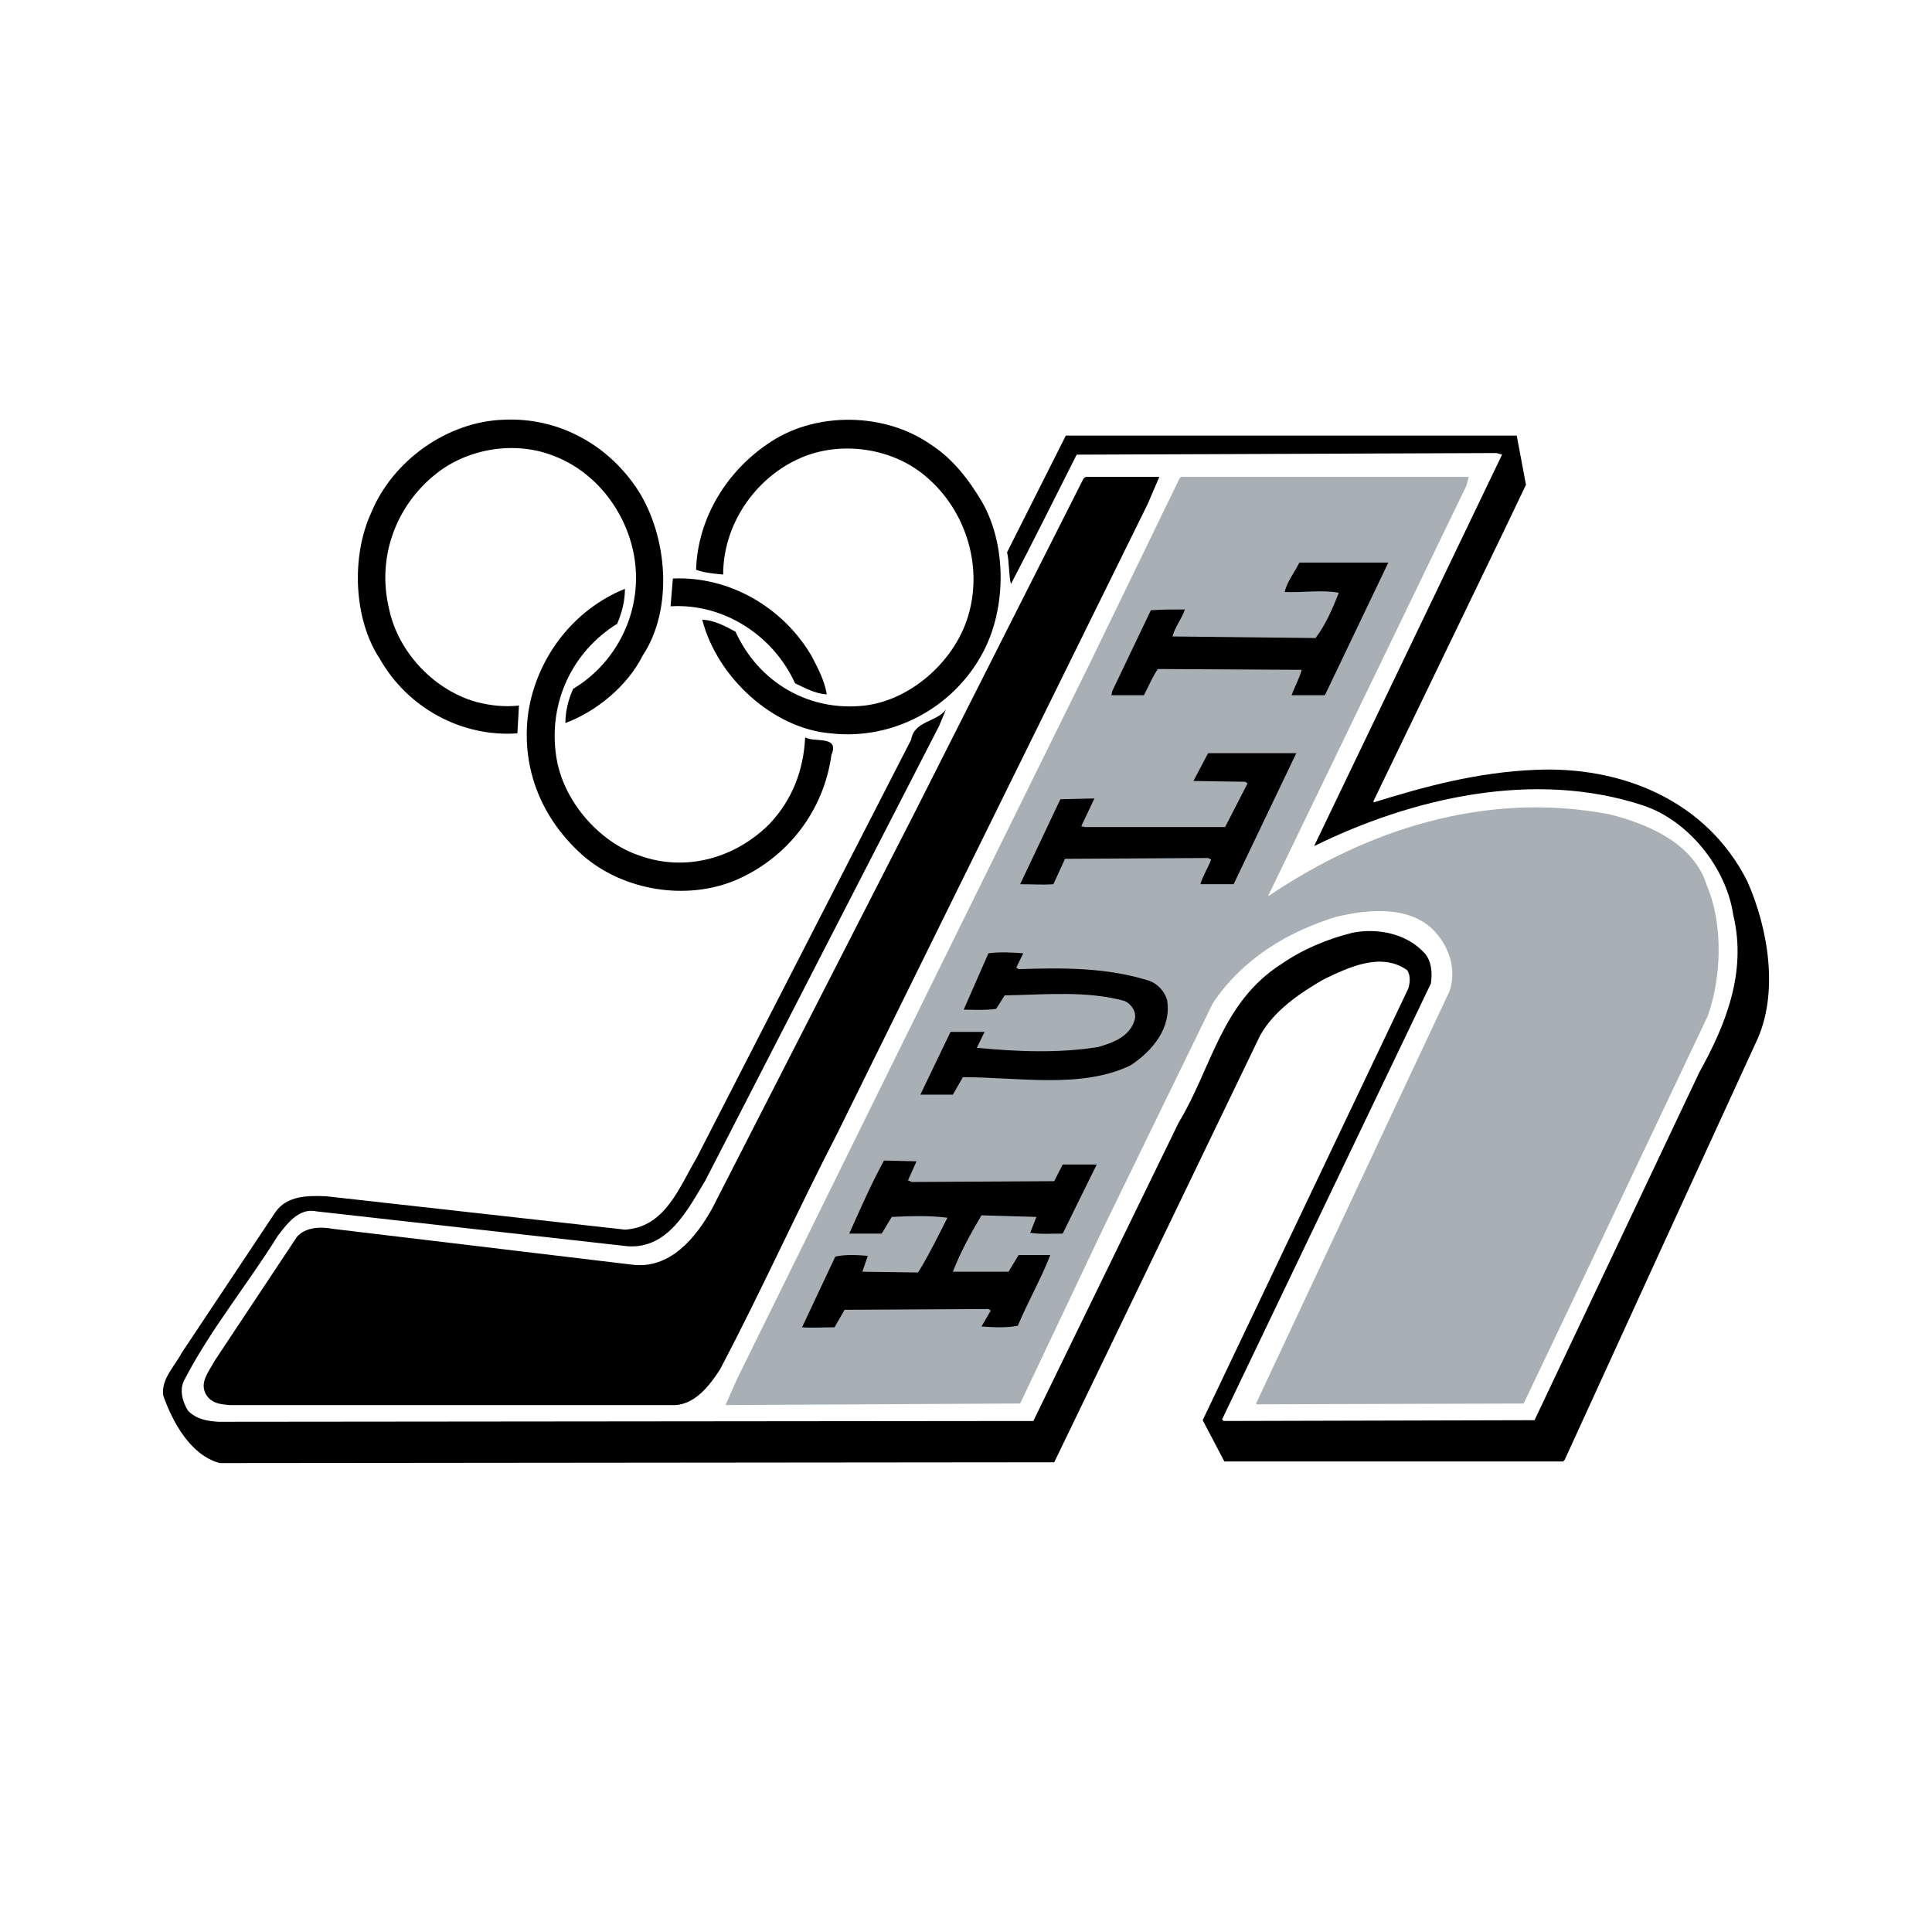 <svg xmlns="http://www.w3.org/2000/svg" width="2500" height="2500" viewBox="0 0 192.756 192.756"><g fill-rule="evenodd" clip-rule="evenodd"><path fill="#fff" d="M0 0h192.756v192.756H0V0z"/><path d="M63.661 48.923c2.932 4.596 3.55 11.805.463 16.479-1.543 3.09-4.707 5.626-7.716 6.734 0-1.188.309-2.376.771-3.406 4.089-2.456 6.559-7.051 6.25-11.883-.308-4.913-3.549-9.586-8.102-11.329-3.858-1.583-8.642-.792-11.806 1.743-4.014 3.168-5.942 8.319-4.708 13.468.926 4.437 4.63 8.239 8.874 9.348 1.312.317 2.625.476 4.089.317l-.154 2.773c-5.556.396-10.957-2.536-13.734-7.447-2.624-3.961-2.855-10.22-.85-14.578 2.16-5.228 7.64-9.11 13.273-9.268 5.48-.238 10.419 2.534 13.35 7.049zM98 50.112c2.469 4.356 2.393 10.615.076 14.972-2.932 5.546-9.028 8.794-15.2 8.082-5.788-.475-11.343-5.625-12.81-11.329 1.081 0 2.314.634 3.318 1.189 2.315 5.069 7.331 8.002 12.887 7.367 4.707-.555 9.183-4.596 10.417-9.27 1.312-4.832-.385-10.14-4.089-13.388-3.396-3.089-8.874-3.881-13.041-1.901-4.245 1.98-7.408 6.497-7.408 11.487-.849-.08-1.852-.159-2.701-.475.154-5.15 3.087-9.982 7.562-12.834 4.553-2.931 11.266-2.852 15.818.317 2.239 1.425 3.859 3.565 5.171 5.783z" fill="#fff" stroke="#fff" stroke-width="7.922" stroke-miterlimit="2.613"/><path d="M152.246 48.37l-2.236 4.673-12.965 26.856v.158c5.094-1.585 10.342-3.011 16.129-3.248 8.564-.396 17.053 3.01 21.143 11.091 2.084 4.674 3.24 11.249.848 16.161l-9.49 20.677-9.568 20.914-.154.159h-33.799l-2.16-4.12 13.889-29.153 6.637-13.942c.154-.555.232-1.347-.154-1.822-2.623-1.822-5.863-.238-8.334.95-2.314 1.348-4.939 3.091-6.328 5.624l-15.586 32.323-4.939 10.22-83.26.079c-2.932-.792-4.708-4.119-5.633-6.734-.231-1.663 1.157-2.931 1.853-4.277l9.336-14.021c1.157-1.665 3.242-1.665 5.093-1.585l29.786 3.327c4.012-.237 5.402-4.199 7.176-7.209L90.905 73.8c.309-1.901 2.546-1.743 3.473-3.01l-.696 1.664-23.303 45.314c-1.775 2.933-3.704 6.813-7.716 6.575l-31.098-3.485c-1.775-.396-3.01 1.348-3.858 2.456-3.01 4.833-6.713 9.348-9.26 14.26-.617 1.03-.231 2.297.309 3.169.849.871 1.93 1.03 3.009 1.109l81.331-.079 14.508-29.787c3.24-5.309 4.244-11.963 10.186-15.766 2.162-1.506 4.629-2.536 7.178-3.169 2.469-.475 5.4.079 7.176 2.061.693.791.771 1.98.617 3.01l-20.834 43.492.154.159 31.02-.08 16.436-34.698c2.547-4.595 4.785-9.902 3.396-15.686-.695-4.753-4.477-9.427-8.951-10.933-10.959-3.644-23.227-.713-32.873 4.041l18.75-39.057-.539-.16-41.9.16c-2.16 4.278-4.322 8.635-6.559 12.913-.23-.95-.156-2.218-.387-3.168l5.865-11.646H151.325l.921 4.911z" fill="#fff" stroke="#fff" stroke-width="7.922" stroke-miterlimit="2.613"/><path d="M114.512 50.27L83.57 113.015c-4.013 7.763-7.639 15.844-11.729 23.607-1.08 1.663-2.623 3.724-4.938 3.564H22.919c-.926-.078-1.853-.158-2.393-1.108-.618-1.189.308-2.218.849-3.249l8.256-12.438c.85-.95 2.315-1.029 3.549-.792l29.786 3.565c3.858.553 6.482-2.693 8.103-5.625l20.14-39.373 16.899-33.432.23-.158h7.33l-1.156 2.694zM146.305 48.448l-19.754 40.878v.08c9.723-6.576 21.605-10.537 34.029-8.161 3.781.952 8.41 2.853 9.723 7.131 1.621 3.802 1.467 9.11.078 12.992l-11.652 24.56-6.713 14.101-26.623.08-.076-.08 13.041-27.807 6.25-13.31c.695-1.98.078-4.119-1.158-5.625-2.391-3.01-6.789-2.615-10.107-1.823-4.707 1.426-9.338 4.121-12.346 8.637l-10.727 22.022-8.488 17.904-29.4.158 1.158-2.614 13.504-27.411 21.684-43.967 8.951-18.459.154-.158h28.705l-.233.872z" fill="#fff" stroke="#fff" stroke-width="7.922" stroke-miterlimit="2.613"/><path d="M132.184 69.362h-3.318c.309-.871.773-1.663 1.004-2.535l-14.354-.079c-.541.792-.926 1.743-1.389 2.614h-3.24l.076-.396 3.859-8.081c1.08-.078 2.238-.078 3.395-.078-.309.95-1.004 1.742-1.234 2.693l14.275.158c1.004-1.346 1.697-2.931 2.314-4.516-1.697-.316-3.549 0-5.4-.078.23-1.03 1.002-1.98 1.467-2.931h8.873l-6.328 13.229zM80.946 65.401c.618 1.188 1.312 2.456 1.544 3.883-1.158-.08-2.161-.635-3.164-1.109-2.161-4.754-7.1-8.002-12.424-7.685l.231-2.773c5.635-.238 10.959 2.853 13.813 7.684zM62.35 58.747c0 1.268-.309 2.376-.771 3.486-4.476 2.772-6.869 7.842-6.096 13.15.618 4.436 4.244 8.635 8.333 9.982 4.63 1.664 9.568.238 12.964-3.168 2.238-2.377 3.395-5.309 3.55-8.636.849.555 3.472-.238 2.624 1.743-.771 5.625-4.398 10.299-9.569 12.517-4.938 2.061-11.112 1.03-15.124-2.376-4.09-3.565-6.328-8.636-5.556-14.34.848-5.545 4.552-10.297 9.645-12.358zM123.078 88.217h-3.318c.232-.791.773-1.663 1.08-2.455l-.307-.158-14.275.079-1.158 2.534c-1.158.08-2.084 0-3.318 0l4.012-8.477 3.396-.079-1.312 2.773.387.079h13.967l2.236-4.357-.23-.159-5.17-.079 1.467-2.772h8.795l-6.252 13.071zM102.09 95.11l-.695 1.425.232.159c4.553-.159 8.951-.159 13.117 1.188.771.317 1.467 1.03 1.697 1.902.463 2.773-1.467 5.069-3.627 6.496-4.861 2.377-11.266 1.188-16.743 1.188l-1.004 1.744h-3.241l3.01-6.26h3.396l-.771 1.585c4.012.396 8.256.554 12.115-.079 1.387-.396 3.162-1.03 3.625-2.693.232-.792-.309-1.585-1.002-1.902-3.781-1.029-7.795-.633-11.961-.554l-.85 1.347c-1.156.159-2.16.079-3.241.079l2.469-5.624c1.159-.16 2.394-.081 3.474-.001zM90.592 117.767l.385.159 14.198-.079.85-1.664h3.395l-3.395 6.893c-1.004 0-2.238.08-3.24-.08l.617-1.584-5.479-.158c-1.082 1.822-2.084 3.645-2.856 5.625h5.557l1.002-1.664h3.164c-.928 2.377-2.238 4.674-3.242 7.051-1.08.237-2.469.159-3.625.079l.924-1.585-.23-.158-14.353.079-1.003 1.744c-1.08 0-2.237.078-3.24 0l3.317-7.052c1.003-.237 2.238-.158 3.241-.079l-.54 1.585 5.556.078c1.081-1.742 2.006-3.644 2.933-5.465-1.852-.238-3.936-.159-5.556-.08l-1.004 1.664h-3.241c1.081-2.376 2.161-4.912 3.473-7.289l3.241.079-.849 1.901z" fill="#fff" stroke="#fff" stroke-width="7.922" stroke-miterlimit="2.613"/><path d="M63.661 48.923c2.932 4.596 3.55 11.805.463 16.479-1.543 3.09-4.707 5.626-7.717 6.734 0-1.188.309-2.376.772-3.406 4.089-2.456 6.559-7.051 6.25-11.883-.308-4.913-3.549-9.586-8.102-11.329-3.858-1.583-8.642-.792-11.806 1.743-4.013 3.168-5.942 8.319-4.708 13.468.926 4.437 4.63 8.239 8.874 9.348 1.312.317 2.625.476 4.089.317l-.154 2.773c-5.556.396-10.957-2.536-13.734-7.447-2.624-3.961-2.855-10.22-.85-14.578 2.16-5.228 7.64-9.11 13.273-9.268 5.48-.238 10.419 2.534 13.35 7.049zM98 50.112c2.469 4.356 2.393 10.615.076 14.972-2.932 5.546-9.028 8.794-15.2 8.082-5.788-.475-11.343-5.625-12.81-11.329 1.081 0 2.314.634 3.318 1.189 2.315 5.069 7.331 8.002 12.887 7.367 4.707-.555 9.183-4.596 10.417-9.27 1.312-4.832-.385-10.14-4.089-13.388-3.396-3.089-8.874-3.881-13.041-1.901-4.245 1.98-7.408 6.497-7.408 11.487-.849-.08-1.852-.159-2.701-.475.154-5.15 3.087-9.982 7.562-12.834 4.553-2.931 11.266-2.852 15.818.317 2.239 1.425 3.859 3.565 5.171 5.783z"/><path d="M152.246 48.369l-2.236 4.674-12.965 26.856v.158c5.094-1.585 10.342-3.011 16.129-3.248 8.564-.396 17.053 3.01 21.143 11.091 2.084 4.674 3.24 11.249.848 16.161l-9.49 20.677-9.568 20.914-.154.159h-33.799l-2.16-4.12 13.889-29.153 6.637-13.942c.154-.555.232-1.347-.154-1.822-2.623-1.822-5.863-.238-8.334.95-2.314 1.348-4.939 3.091-6.328 5.624l-15.586 32.323-4.939 10.22-83.26.079c-2.932-.792-4.708-4.119-5.633-6.734-.231-1.663 1.157-2.931 1.853-4.277l9.336-14.021c1.157-1.665 3.242-1.665 5.093-1.585l29.786 3.327c4.012-.237 5.402-4.199 7.176-7.209L90.905 73.8c.309-1.901 2.546-1.743 3.473-3.01l-.696 1.664-23.303 45.314c-1.775 2.933-3.704 6.813-7.716 6.575l-31.098-3.485c-1.775-.396-3.01 1.348-3.858 2.456-3.01 4.833-6.713 9.348-9.26 14.26-.617 1.03-.231 2.297.309 3.169.849.871 1.93 1.03 3.009 1.109l81.331-.079 14.508-29.787c3.24-5.309 4.244-11.963 10.186-15.766 2.162-1.506 4.629-2.536 7.178-3.169 2.469-.475 5.4.079 7.176 2.061.693.791.771 1.98.617 3.01l-20.834 43.492.154.159 31.02-.08 16.436-34.698c2.547-4.595 4.785-9.902 3.396-15.686-.695-4.753-4.477-9.427-8.951-10.933-10.959-3.644-23.227-.713-32.873 4.041l18.75-39.057-.539-.16-41.9.16c-2.16 4.278-4.322 8.635-6.559 12.913-.23-.95-.156-2.218-.387-3.168l5.865-11.647H151.325l.921 4.911z"/><path d="M114.512 50.27L83.57 113.015c-4.013 7.763-7.639 15.844-11.729 23.607-1.08 1.663-2.623 3.724-4.938 3.564H22.919c-.926-.078-1.854-.158-2.393-1.108-.618-1.189.308-2.218.849-3.249l8.256-12.438c.85-.95 2.315-1.029 3.549-.792l29.786 3.565c3.858.553 6.482-2.693 8.103-5.625l20.14-39.373 16.899-33.432.23-.158h7.33l-1.156 2.694z"/><path d="M146.305 48.448l-19.754 40.878v.08c9.723-6.576 21.605-10.537 34.029-8.161 3.781.952 8.41 2.853 9.723 7.131 1.621 3.802 1.467 9.11.078 12.992l-11.652 24.56-6.713 14.101-26.623.08-.076-.08 13.041-27.807 6.25-13.31c.695-1.98.078-4.119-1.158-5.625-2.391-3.01-6.789-2.615-10.107-1.823-4.707 1.426-9.338 4.121-12.346 8.637l-10.727 22.022-8.488 17.904-29.4.158 1.158-2.614 13.504-27.411 21.684-43.967 8.951-18.459.154-.158h28.705l-.233.872z" fill="#a8afb5"/><path d="M132.184 69.362h-3.318c.309-.871.773-1.663 1.004-2.535l-14.354-.079c-.541.792-.926 1.743-1.389 2.614h-3.24l.076-.396 3.859-8.081c1.08-.079 2.238-.079 3.395-.079-.309.95-1.004 1.743-1.234 2.693l14.275.158c1.004-1.346 1.697-2.931 2.314-4.516-1.697-.316-3.549 0-5.4-.078.23-1.03 1.002-1.98 1.467-2.931h8.873l-6.328 13.23zM80.946 65.401c.618 1.188 1.312 2.456 1.544 3.883-1.158-.08-2.161-.635-3.164-1.109-2.161-4.754-7.1-8.002-12.424-7.685l.231-2.773c5.635-.238 10.959 2.853 13.813 7.684zM62.35 58.747c0 1.268-.309 2.376-.771 3.486-4.476 2.772-6.869 7.842-6.097 13.15.618 4.436 4.245 8.635 8.334 9.982 4.63 1.664 9.568.238 12.964-3.168 2.238-2.377 3.395-5.309 3.55-8.636.849.555 3.472-.238 2.624 1.743-.771 5.625-4.398 10.299-9.569 12.517-4.938 2.061-11.112 1.03-15.124-2.376-4.09-3.565-6.328-8.636-5.556-14.34.848-5.545 4.552-10.298 9.645-12.358zM123.078 88.217h-3.318c.232-.791.773-1.663 1.08-2.455l-.307-.158-14.275.079-1.158 2.534c-1.158.08-2.084 0-3.318 0l4.012-8.477 3.396-.079-1.312 2.773.387.079h13.967l2.236-4.357-.23-.159-5.17-.078 1.467-2.773h8.795l-6.252 13.071zM102.09 95.11l-.695 1.425.232.159c4.553-.159 8.951-.159 13.117 1.188.771.317 1.467 1.03 1.697 1.902.463 2.773-1.467 5.069-3.627 6.496-4.861 2.377-11.266 1.188-16.743 1.188l-1.004 1.744h-3.241l3.01-6.26h3.396l-.771 1.585c4.012.396 8.256.554 12.115-.079 1.387-.396 3.162-1.03 3.625-2.693.232-.792-.309-1.585-1.002-1.902-3.781-1.029-7.795-.633-11.961-.554l-.85 1.347c-1.156.159-2.16.079-3.241.079l2.469-5.624c1.159-.16 2.394-.081 3.474-.001zM90.592 117.767l.385.159 14.198-.079.85-1.664h3.395l-3.395 6.893c-1.004 0-2.238.08-3.24-.08l.617-1.584-5.479-.158c-1.082 1.822-2.084 3.645-2.856 5.625h5.557l1.002-1.664h3.164c-.928 2.377-2.238 4.674-3.242 7.051-1.08.237-2.469.159-3.625.079l.924-1.585-.23-.158-14.353.079-1.003 1.744c-1.08 0-2.237.078-3.24 0l3.317-7.052c1.003-.237 2.238-.158 3.241-.079l-.54 1.585 5.556.078c1.081-1.742 2.006-3.644 2.933-5.465-1.852-.238-3.936-.159-5.556-.08l-1.004 1.664h-3.241c1.081-2.376 2.161-4.912 3.473-7.289l3.241.079-.849 1.901z"/></g></svg>